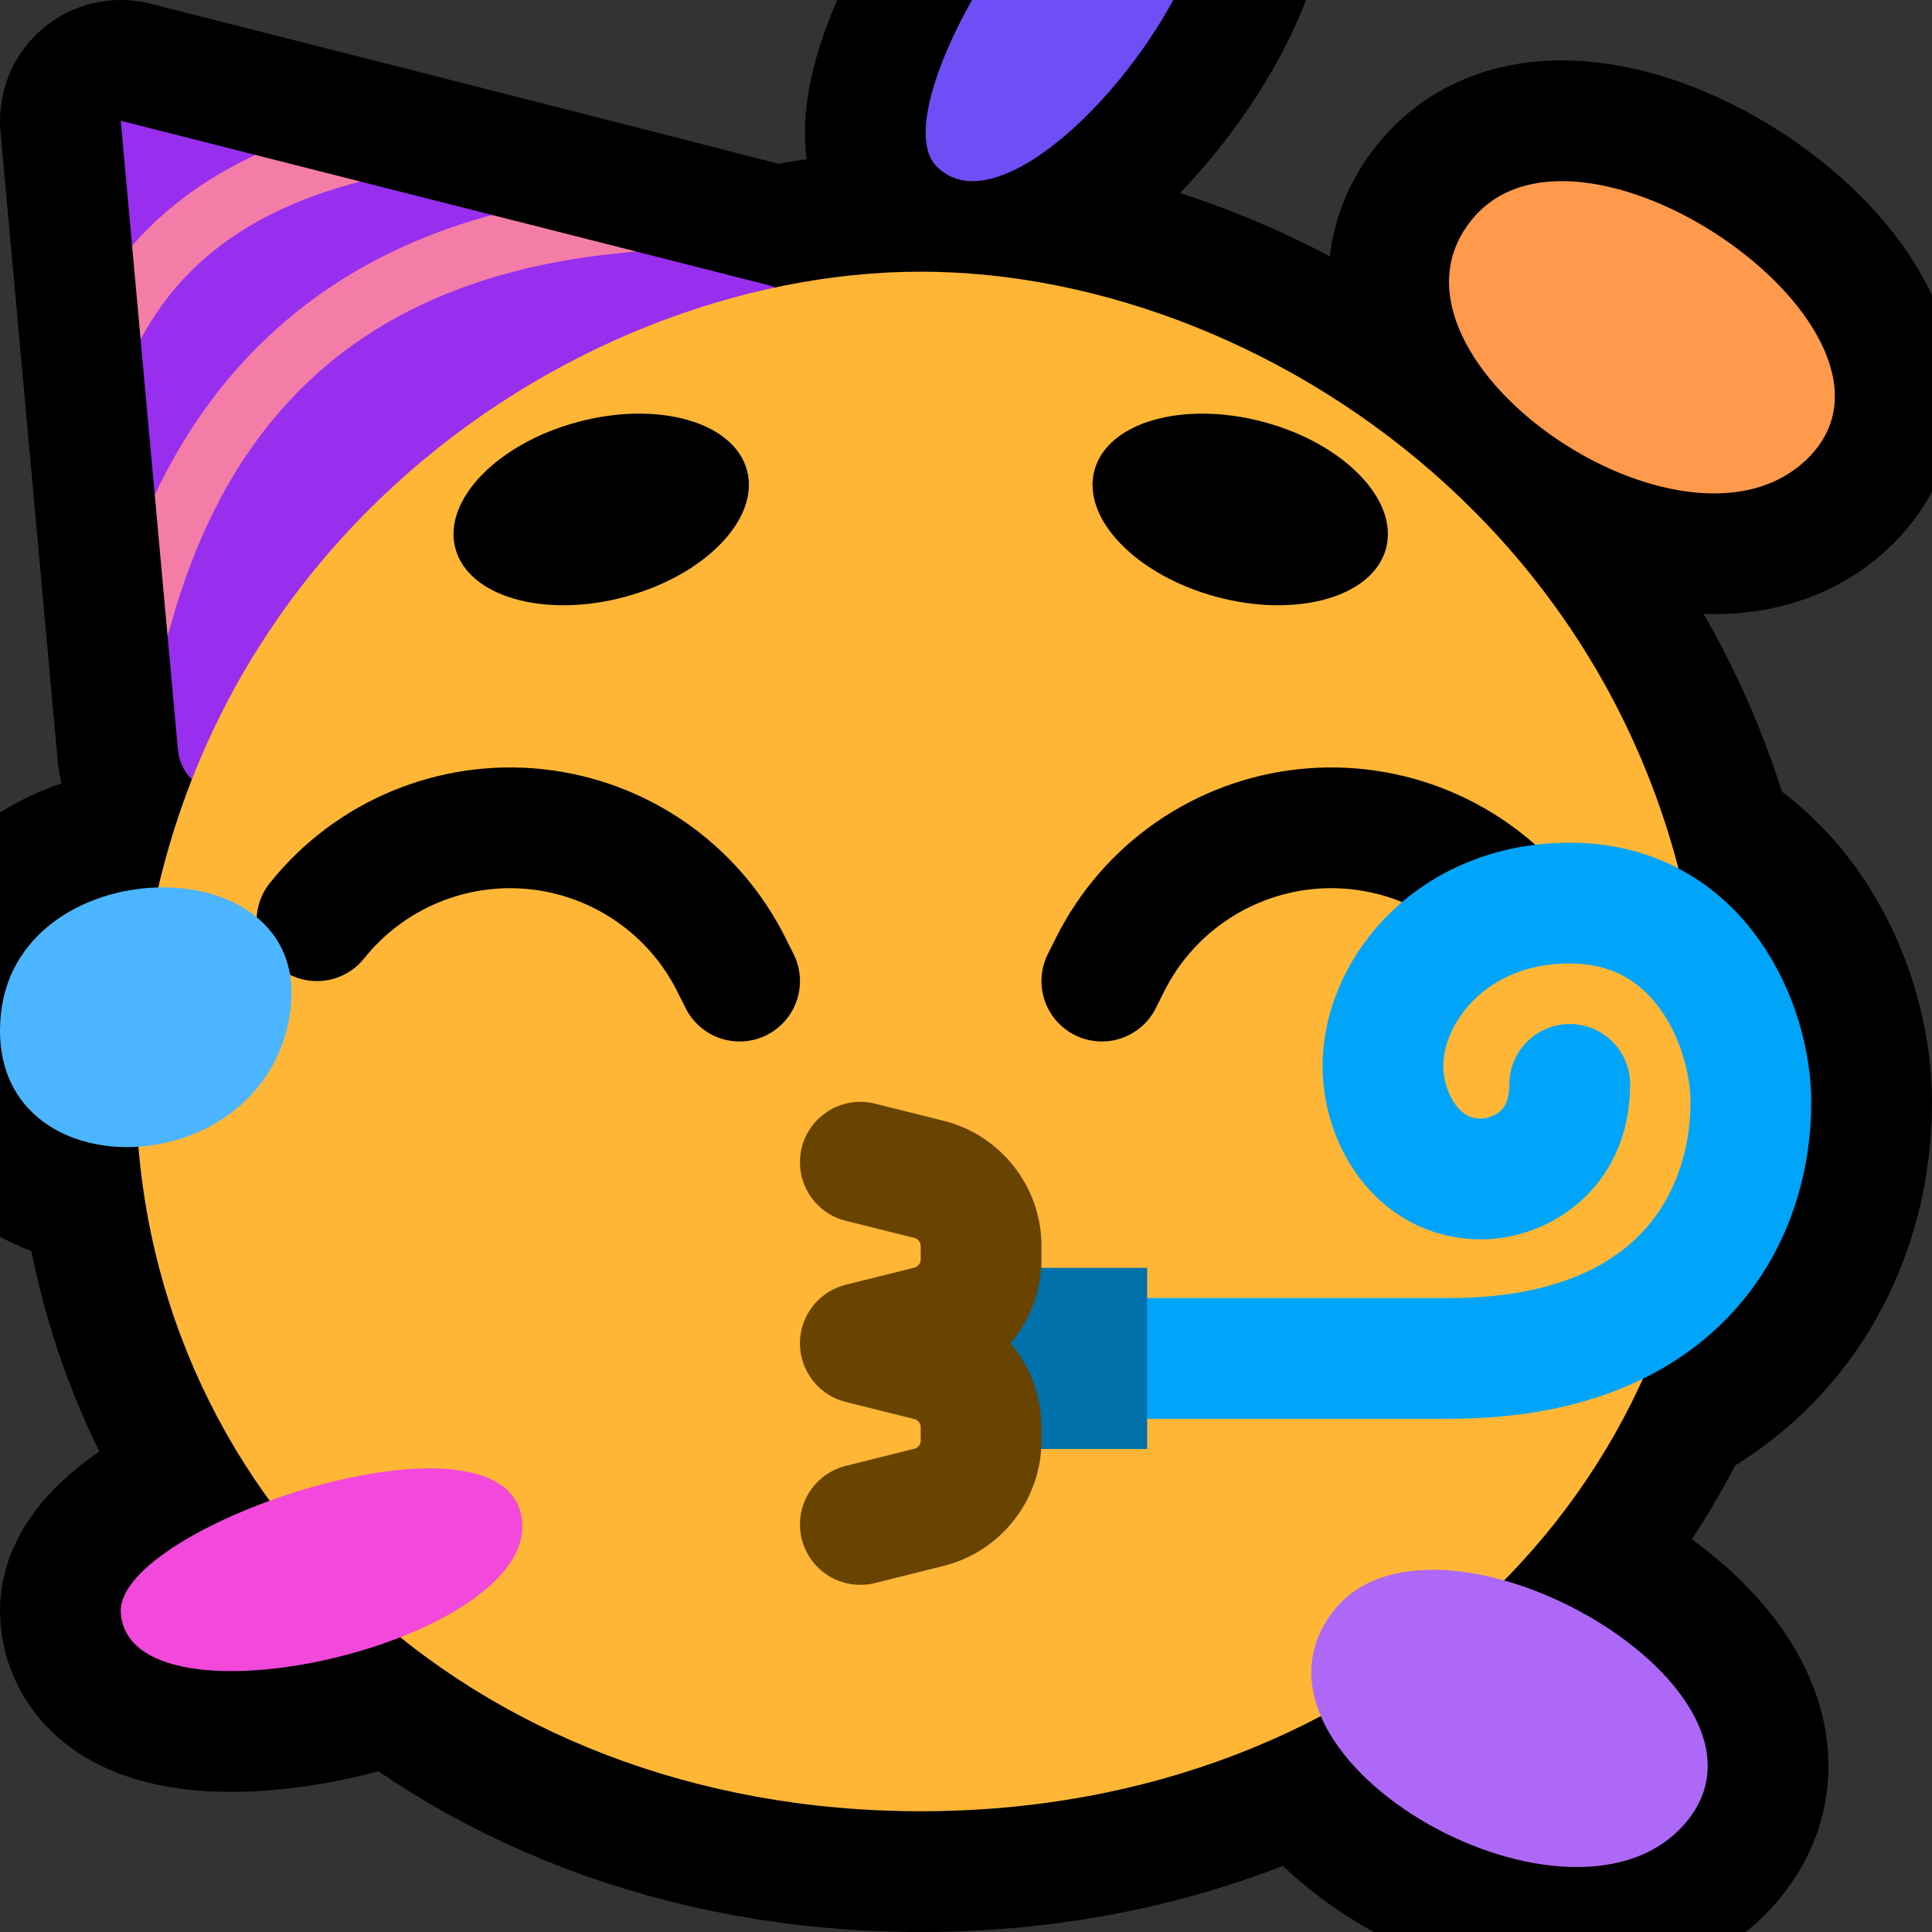 <?xml version="1.0" encoding="UTF-8" standalone="no"?>
<!DOCTYPE svg PUBLIC "-//W3C//DTD SVG 1.1//EN" "http://www.w3.org/Graphics/SVG/1.1/DTD/svg11.dtd">
<svg width="100%" height="100%" viewBox="0 0 32 32" version="1.1" xmlns="http://www.w3.org/2000/svg" xmlns:xlink="http://www.w3.org/1999/xlink" xml:space="preserve" xmlns:serif="http://www.serif.com/" style="fill-rule:evenodd;clip-rule:evenodd;stroke-linecap:round;stroke-linejoin:round;stroke-miterlimit:1.5;">
<rect x="0" y="0" width="32" height="32" fill="#333333" stroke="none"/>

    <rect id="_1f693_party_face" serif:id="1f693_party_face" x="0" y="0" width="32" height="32" style="fill:none;"/>
    <clipPath id="_clip1">
        <rect x="0" y="0" width="32" height="32"/>
    </clipPath>
    <g clip-path="url(#_clip1)">
        <g id="outline">
            <path d="M13.513,5.775c0.063,-0.203 0.039,-0.423 -0.065,-0.608c-0.104,-0.185 -0.28,-0.319 -0.485,-0.371c-2.707,-0.703 -10.963,-2.796 -10.963,-2.796c0,-0 0.738,8.114 0.946,10.405c0.03,0.337 0.272,0.618 0.602,0.698c0.846,-0.004 2.647,-0.295 5.422,-2.425c2.885,-2.214 4.069,-3.958 4.543,-4.903Z" style="fill:none;stroke:#000;stroke-width:4px;"/>
            <path d="M15.25,30c-7.521,-0 -13,-5.292 -13,-12.028c-0,-8.538 7.095,-13.472 13,-13.472c5.905,0 13,4.934 13,13.472c-0,6.736 -5.479,12.028 -13,12.028Z" style="fill:none;stroke:#000;stroke-width:4px;"/>
            <path id="aaa" d="M16,22.5l8,0c3.776,0 5,-2.295 5,-4.248c0,-1.235 -0.817,-3.294 -3,-3.294c-1.924,0 -3.049,1.404 -3.093,2.623c-0.032,0.916 0.562,1.947 1.622,1.947c0.589,0 1.471,-0.421 1.471,-1.567" style="fill:none;stroke:#000;stroke-width:6px;"/>
            <path d="M24.426,3.583c1.841,-2.086 7.585,1.941 5.525,4c-2.059,2.059 -7.503,-1.759 -5.525,-4Z" style="fill:#ff9a4c;stroke:#000;stroke-width:4px;"/>
            <path d="M0.017,16.775c0.309,-2.765 5.28,-2.798 4.777,0.071c-0.504,2.868 -5.109,2.899 -4.777,-0.071Z" style="fill:#f2484a;stroke:#000;stroke-width:4px;"/>
            <path d="M22.042,26.741c1.621,-2.261 7.742,1.165 5.901,3.422c-1.841,2.257 -7.643,-0.993 -5.901,-3.422Z" style="fill:#982eee;stroke:#000;stroke-width:4px;"/>
            <path d="M8.643,25.16c0.274,2.041 -6.495,3.61 -6.642,1.556c-0.104,-1.454 6.368,-3.597 6.642,-1.556Z" style="fill:#f248db;stroke:#000;stroke-width:4px;"/>
            <path d="M19.687,-2.645c1.496,1.415 -2.782,6.891 -4.187,5.386c-0.995,-1.066 2.69,-6.801 4.187,-5.386Z" style="fill:#d8fdeb;stroke:#000;stroke-width:4px;"/>
        </g>
        <path d="M2.188,4.07c-0.065,-0.553 1.197,-1.658 2.043,-1.504c0.526,0.133 1.116,0.283 1.738,0.441c-0.756,0.633 -3.198,2.376 -3.64,2.617l-0.141,-1.554Zm0.375,4.126c0.307,-1.099 0.629,-2.446 1.437,-3.196c0.954,-0.885 2.711,-1.257 4.149,-1.44c0.827,0.21 1.647,0.418 2.397,0.608c-2.375,0.184 -7.328,4.687 -7.769,6.38l-0.214,-2.352Z" style="fill:#f47da8;"/>
        <path d="M8.149,3.56c-1.508,0.409 -2.712,1.091 -3.666,1.976c-0.808,0.749 -1.439,1.648 -1.92,2.66l-0.234,-2.572c0.285,-0.537 0.654,-1.002 1.119,-1.394c0.653,-0.551 1.486,-0.956 2.521,-1.223c0.701,0.177 1.443,0.366 2.18,0.553Zm-5.372,6.988c0.441,-1.693 1.19,-3.17 2.386,-4.279c1.259,-1.168 3.008,-1.917 5.383,-2.101c0.847,0.216 1.602,0.408 2.174,0.553c0.25,0.064 0.454,0.247 0.544,0.489c0.09,0.243 0.056,0.514 -0.093,0.726c-0.839,1.157 -2.44,3.161 -4.47,4.731c-2.728,2.111 -4.394,2.425 -5.181,2.441c-0.316,-0.089 -0.544,-0.364 -0.573,-0.691l-0.17,-1.869Zm1.454,-7.982c-0.542,0.252 -1.016,0.552 -1.428,0.9c-0.222,0.187 -0.427,0.389 -0.615,0.604l-0.188,-2.07c-0,0 0.913,0.231 2.231,0.566Z" style="fill:#982eee;"/>
        <path d="M15.25,30c-7.521,-0 -13,-5.292 -13,-12.028c-0,-8.538 7.095,-13.472 13,-13.472c5.905,0 13,4.934 13,13.472c-0,6.736 -5.479,12.028 -13,12.028Z" style="fill:#ffb636;"/>
        <g id="face">
            <circle cx="25.924" cy="18.264" r="2.984" style="fill:#ffb636;"/>
            <path d="M7.543,9.085c0.215,0.8 1.471,1.159 2.804,0.802c1.332,-0.357 2.24,-1.296 2.026,-2.096c-0.214,-0.8 -1.47,-1.159 -2.803,-0.802c-1.333,0.357 -2.241,1.296 -2.027,2.096Z"/>
            <path d="M22.957,9.085c-0.215,0.8 -1.471,1.159 -2.804,0.802c-1.332,-0.357 -2.24,-1.296 -2.026,-2.096c0.214,-0.8 1.47,-1.159 2.803,-0.802c1.333,0.357 2.241,1.296 2.027,2.096Z"/>
            <path d="M12.25,16.25c-0,0 -0.05,-0.1 -0.137,-0.274c-0.625,-1.25 -1.843,-2.094 -3.232,-2.242c-1.389,-0.147 -2.758,0.424 -3.63,1.515c-0.001,0.001 -0.001,0.001 -0.001,0.001" style="fill:none;stroke:#000;stroke-width:2px;"/>
            <path d="M18.25,16.25c-0,0 0.05,-0.1 0.137,-0.274c0.625,-1.25 1.843,-2.094 3.232,-2.242c1.389,-0.147 2.758,0.424 3.63,1.515c0.001,0.001 0.001,0.001 0.001,0.001" style="fill:none;stroke:#000;stroke-width:2px;"/>
            <rect x="24" y="15" width="4" height="2" style="fill:#ffb636;"/>
            <path id="aaa1" serif:id="aaa" d="M16,22.5l8,0c3.776,0 5,-2.295 5,-4.248c0,-1.235 -0.817,-3.294 -3,-3.294c-1.924,0 -3.049,1.404 -3.093,2.623c-0.032,0.916 0.562,1.947 1.622,1.947c0.589,0 1.471,-0.421 1.471,-1.567" style="fill:none;stroke:#00a5fa;stroke-width:2px;"/>
            <rect x="16" y="21" width="3" height="3" style="fill:#0071ab;"/>
            <path d="M14.25,25.25c-0,-0 0.596,-0.149 1.137,-0.284c0.507,-0.127 0.863,-0.583 0.863,-1.105c-0,-0.074 -0,-0.148 -0,-0.222c-0,-0.522 -0.356,-0.978 -0.863,-1.105c-0.541,-0.135 -1.137,-0.284 -1.137,-0.284c-0,-0 0.596,-0.149 1.137,-0.284c0.507,-0.127 0.863,-0.583 0.863,-1.105c-0,-0.074 -0,-0.148 -0,-0.222c-0,-0.522 -0.356,-0.978 -0.863,-1.105c-0.541,-0.135 -1.137,-0.284 -1.137,-0.284" style="fill:none;stroke:#694300;stroke-width:2px;"/>
        </g>
        <g id="confetti">
            <path d="M24.426,3.583c1.841,-2.086 7.585,1.941 5.525,4c-2.059,2.059 -7.503,-1.759 -5.525,-4Z" style="fill:#ff9a4c;"/>
            <path d="M0.017,16.775c0.309,-2.765 5.28,-2.798 4.777,0.071c-0.504,2.868 -5.109,2.899 -4.777,-0.071Z" style="fill:#4cb5ff;"/>
            <path d="M22.042,26.741c1.621,-2.261 7.742,1.165 5.901,3.422c-1.841,2.257 -7.643,-0.993 -5.901,-3.422Z" style="fill:#ae68f7;"/>
            <path d="M8.643,25.16c0.274,2.041 -6.495,3.61 -6.642,1.556c-0.104,-1.454 6.368,-3.597 6.642,-1.556Z" style="fill:#f248db;"/>
            <path d="M19.687,-2.645c1.496,1.415 -2.782,6.891 -4.187,5.386c-0.995,-1.066 2.69,-6.801 4.187,-5.386Z" style="fill:#704ef6;"/>
        </g>
    </g>
</svg>
